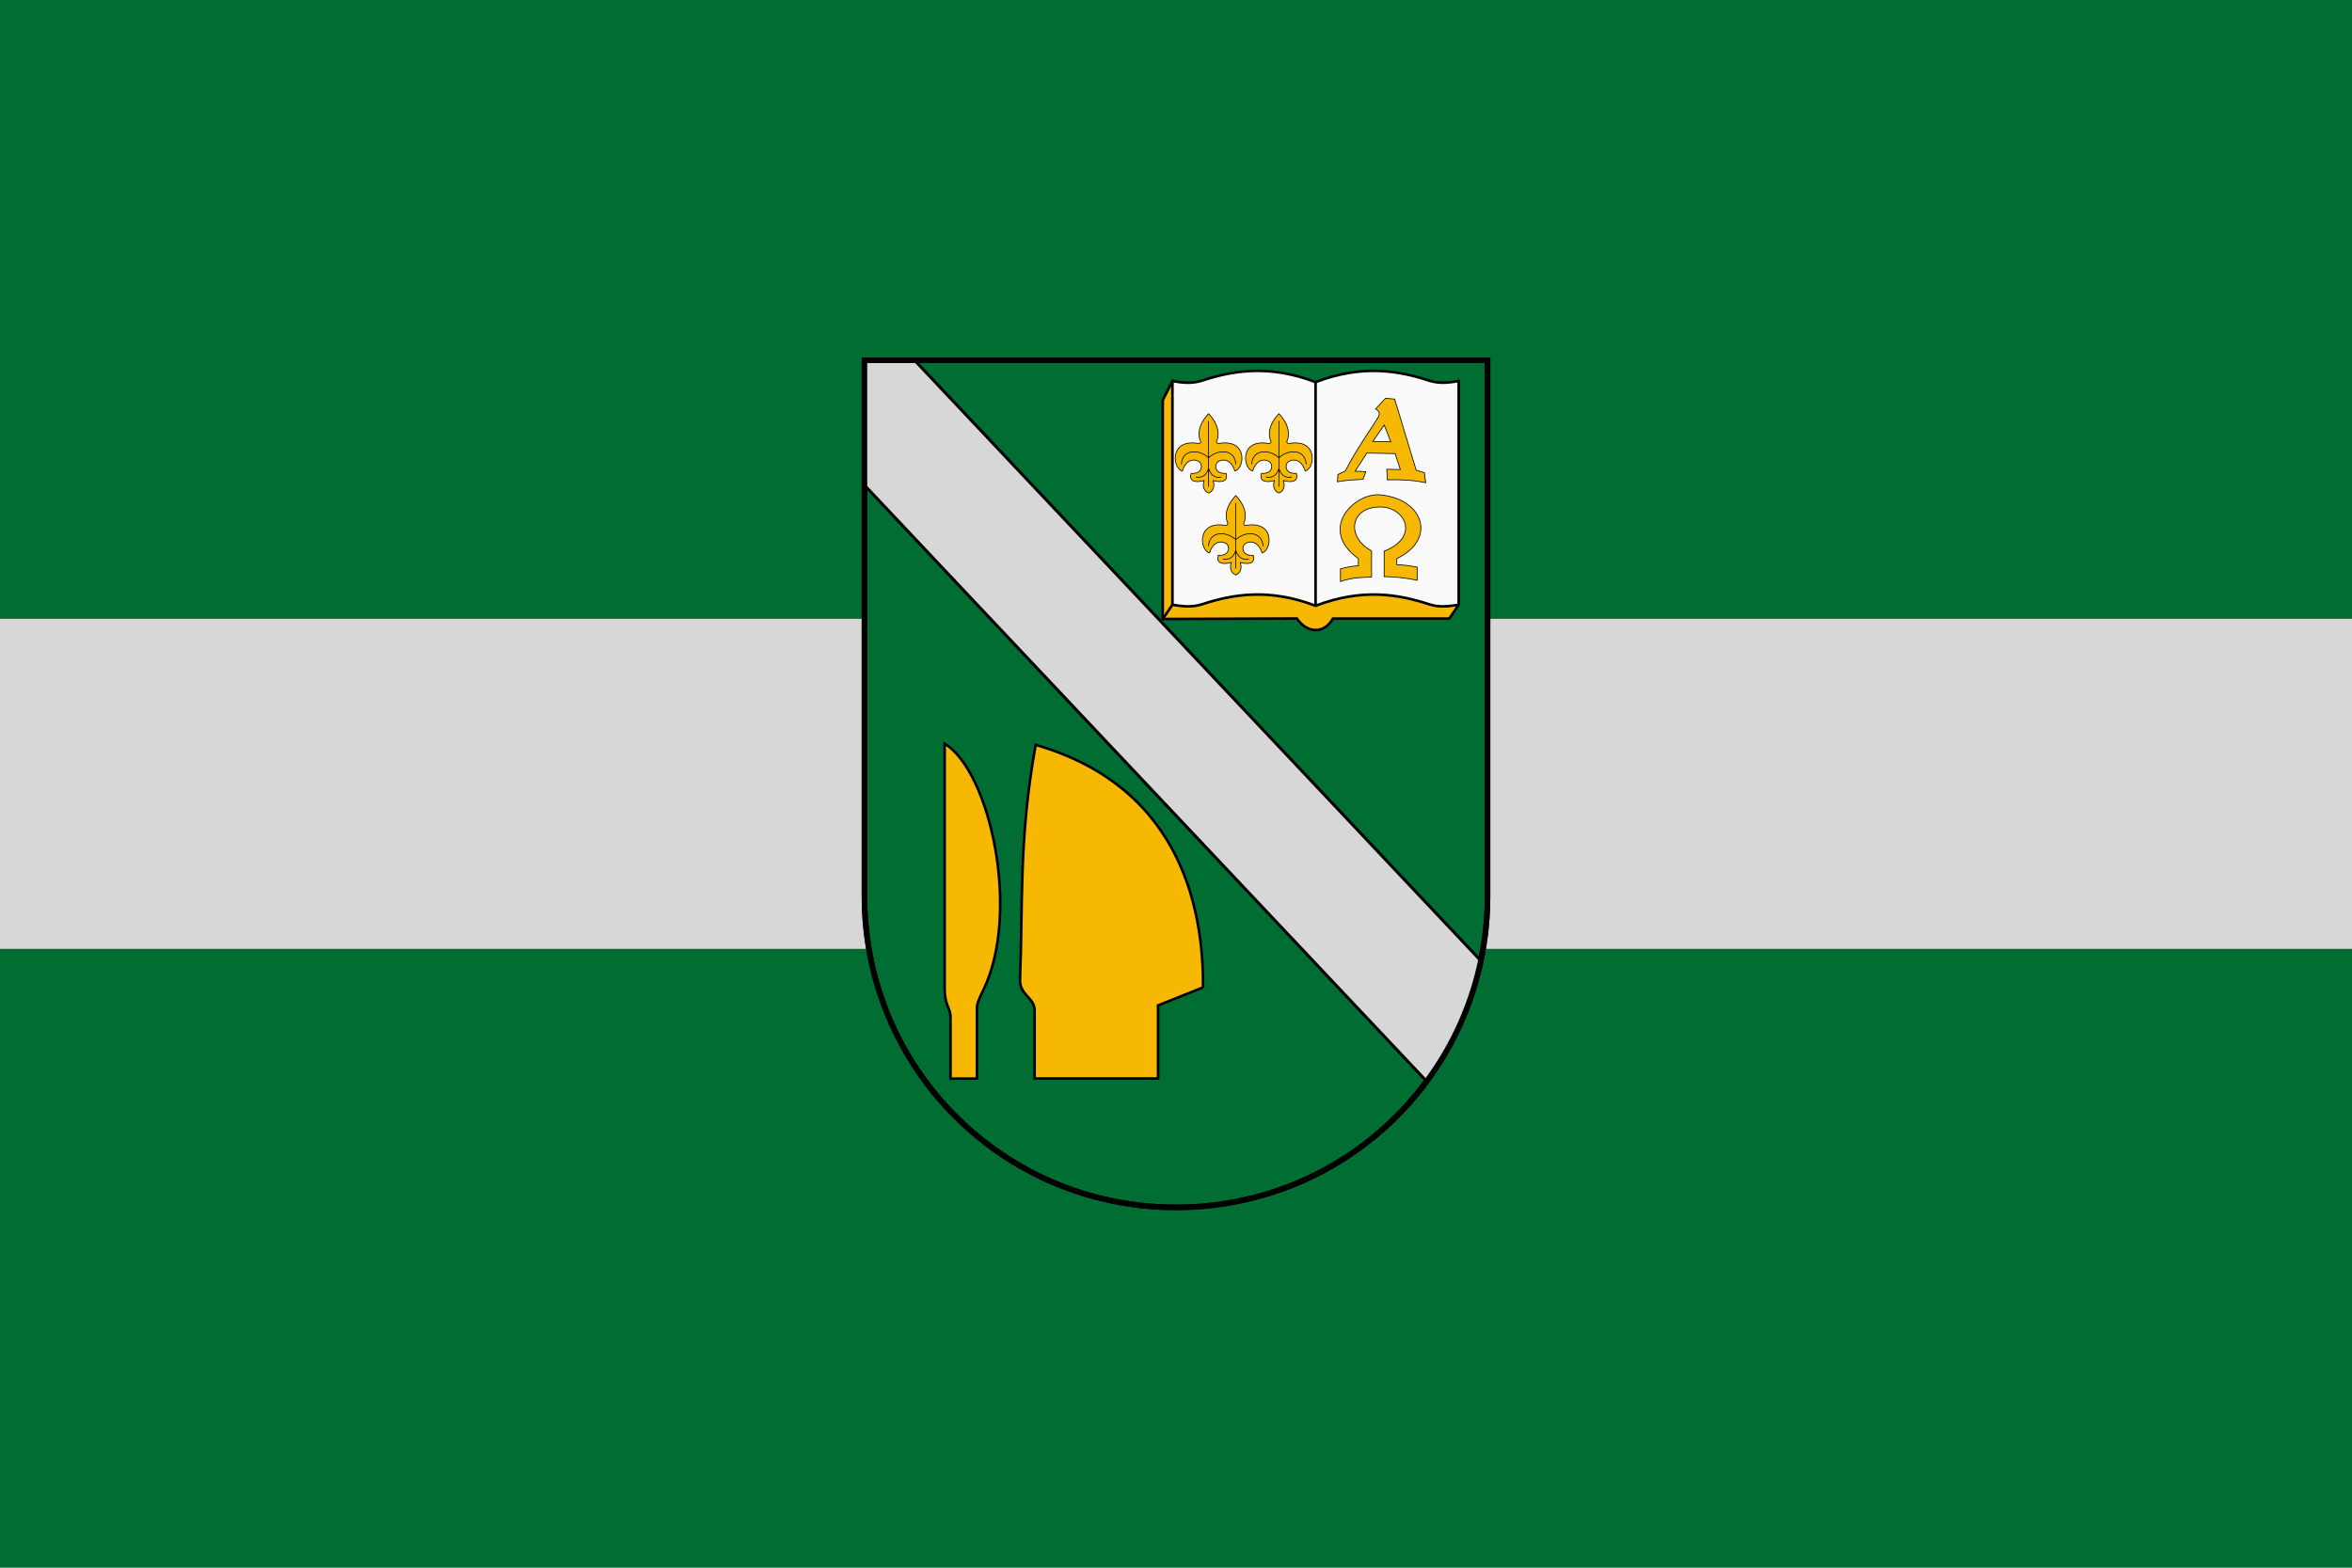 <svg width="900" height="600" xmlns="http://www.w3.org/2000/svg"><path d="M0 522.52h900v600H0Z" fill="#006d33" style="paint-order:fill markers stroke" transform="translate(0 -522.52)"/><path d="M0 759.362h900v126.316H0Z" fill="#d7d7d7" style="paint-order:fill markers stroke" transform="translate(0 -522.52)"/><g stroke="#000"><path d="M569.215 137.902v204.982c0 66.045-53.17 119.215-119.215 119.215s-119.215-53.17-119.215-119.215V137.902z" fill="#006d33" fill-rule="evenodd" stroke-width="2.119"/><path d="M330.785 137.902v47.789l215.129 228.166a118.534 118.534 0 0 0 20.73-46.162L349.98 137.902z" fill="#d7d7d7" fill-rule="evenodd" stroke-width="1.13"/><path d="M569.215 137.902v204.982c0 66.045-53.17 119.215-119.215 119.215s-119.215-53.17-119.215-119.215V137.902z" fill="none" stroke-width="2.119"/><g fill="#f6b801" stroke-width=".7"><path d="M373.835 385.739v27.076h-10.13v-23.57c0-3.49-2.235-4.41-2.235-10.788V284.64c17.381 10.481 29.21 64.495 14.832 94.236-1.214 2.511-2.467 4.957-2.467 6.863zM460.353 377.91l-17.218 6.888v27.961H395.89v-26.033c0-5.065-5.832-5.716-5.578-12.052 1.15-28.756-.512-53.82 5.991-89.6 57.963 16.795 64.174 66.71 64.05 92.837zM558.178 231.46l-3.606 5.289h-44.51c-3.667 6.37-10.22 5.325-13.798-.029l-51.329.195v-83.762l3.702-7.297c36.282 24.32 72.898 13.578 109.541 0z" stroke-width=".989"/></g><g stroke-width=".7"><path d="m448.637 231.46-3.702 5.455" fill="none" stroke-width=".989"/><path d="M546.75 145.644c-11.422-3.735-25.38-6.261-43.342.601-17.962-6.862-31.921-4.336-43.343-.6-4.068 1.33-7.655.817-11.428.21v85.606c3.773.606 7.36 1.118 11.428-.212 11.422-3.734 25.38-6.261 43.343.601 17.961-6.862 31.92-4.335 43.342-.6 4.068 1.33 7.655.817 11.428.21v-85.604c-3.773.606-7.36 1.118-11.428-.212z" fill="#fafafa" stroke-width=".989"/><path d="M503.408 146.245v85.605" fill="none" stroke-width=".989"/></g><g stroke-width=".2"><path d="M460.768 183.902c-2.46.732-6.061.835-4.976-2.755 4.453.446 4.734-3.64 2.73-4.638-2.298-1.144-4.949-.04-6.105 3.76-3.824-.978-5.086-12.564 6.285-10.52.389.071.895-.514.702-.895-.994-1.97-1.23-5.972 3.064-10.537 4.294 4.565 4.06 8.567 3.064 10.537-.192.381.314.965.703.895 11.37-2.044 10.11 9.542 6.285 10.52-1.156-3.8-3.807-4.904-6.106-3.76-2.003.997-1.722 5.084 2.731 4.638 1.085 3.59-2.517 3.487-4.976 2.755.96 2.532-.32 4.316-1.7 4.787-1.38-.47-2.661-2.255-1.701-4.787z" fill="#f6b801" stroke-linejoin="round" stroke-width=".283"/><g fill="none"><path d="M452.021 177.704c.453-6.299 7.374-5.577 10.447-2.48M457.53 182.56c2.625.523 4.15-.768 4.938-3.272M472.916 177.704c-.453-6.299-7.374-5.577-10.448-2.48M467.406 182.56c-2.624.523-4.148-.768-4.938-3.272M462.468 161.14v25.128" stroke-width=".283"/></g></g><g stroke-width=".2"><path d="M487.676 183.902c-2.459.732-6.061.835-4.976-2.755 4.454.446 4.735-3.64 2.731-4.638-2.298-1.144-4.95-.04-6.105 3.76-3.825-.978-5.086-12.564 6.284-10.52.39.071.895-.514.703-.895-.995-1.97-1.23-5.972 3.064-10.537 4.294 4.565 4.059 8.567 3.064 10.537-.192.381.313.965.703.895 11.37-2.044 10.109 9.542 6.284 10.52-1.156-3.8-3.807-4.904-6.105-3.76-2.004.997-1.723 5.084 2.73 4.638 1.086 3.59-2.516 3.487-4.975 2.755.96 2.532-.32 4.316-1.701 4.787-1.38-.47-2.66-2.255-1.7-4.787z" fill="#f6b801" stroke-linejoin="round" stroke-width=".283"/><g fill="none"><path d="M478.93 177.704c.453-6.299 7.373-5.577 10.447-2.48M484.44 182.56c2.623.523 4.148-.768 4.937-3.272M499.824 177.704c-.453-6.299-7.373-5.577-10.447-2.48M494.315 182.56c-2.624.523-4.149-.768-4.938-3.272M489.377 161.14v25.128" stroke-width=".283"/></g></g><g stroke-width=".2"><path d="M471.169 215.262c-2.46.731-6.061.834-4.976-2.755 4.453.446 4.734-3.641 2.73-4.639-2.298-1.144-4.949-.04-6.105 3.76-3.824-.978-5.086-12.564 6.285-10.52.389.071.895-.514.702-.895-.994-1.97-1.23-5.972 3.064-10.537 4.294 4.565 4.06 8.567 3.064 10.537-.192.381.314.966.703.896 11.37-2.045 10.11 9.541 6.285 10.52-1.156-3.801-3.807-4.905-6.106-3.76-2.003.997-1.722 5.084 2.731 4.638 1.085 3.59-2.517 3.486-4.976 2.755.96 2.531-.32 4.315-1.7 4.786-1.38-.47-2.661-2.255-1.701-4.786z" fill="#f6b801" stroke-linejoin="round" stroke-width=".283"/><g fill="none"><path d="M462.422 209.063c.453-6.299 7.374-5.577 10.447-2.48M467.932 213.919c2.624.523 4.148-.768 4.937-3.272M483.317 209.063c-.453-6.299-7.374-5.577-10.448-2.48M477.807 213.919c-2.624.523-4.148-.768-4.938-3.272M472.87 192.5v25.128" stroke-width=".283"/></g></g><path d="m530.188 152.428-3.822 4.098c1.932 1.03 1.525 2.316.93 3.272-4.078 6.545-8.527 12.61-12.5 20.454l-2.824 1.343-.207 2.79c3.272-.649 6.543-.71 9.814-.93l1.033-2.945-4.063-.19 4.476-6.92 10.813.206 1.997 6.095-5.165-.103.172 4.028c5.36-.121 10.353.158 14.704 1.137l-.482-3.857-3.168-.964-8.23-27.204zm-.517 10.262 2.514 6.405-6.92-.137zM512.915 217.723l.03 4.85c4.588-1.663 8.798-1.571 11.887-1.715v-10.025c-9.554-5.11-8.535-16.432 2.81-16.797 10.184-.327 15.786 11.605 2.01 16.915v9.73c3.926.073 8.072.45 12.627 1.39v-5.028c-2.34-.417-4.739-.81-7.777-.917v-2.336c15.243-7.234 10.491-22.778-6.358-24.396-9.633-.925-24.144 12.927-8.369 24.426v2.72c-2.535.096-4.712.623-6.86 1.183z" fill="#f6b801" stroke-width=".283"/></g></svg>